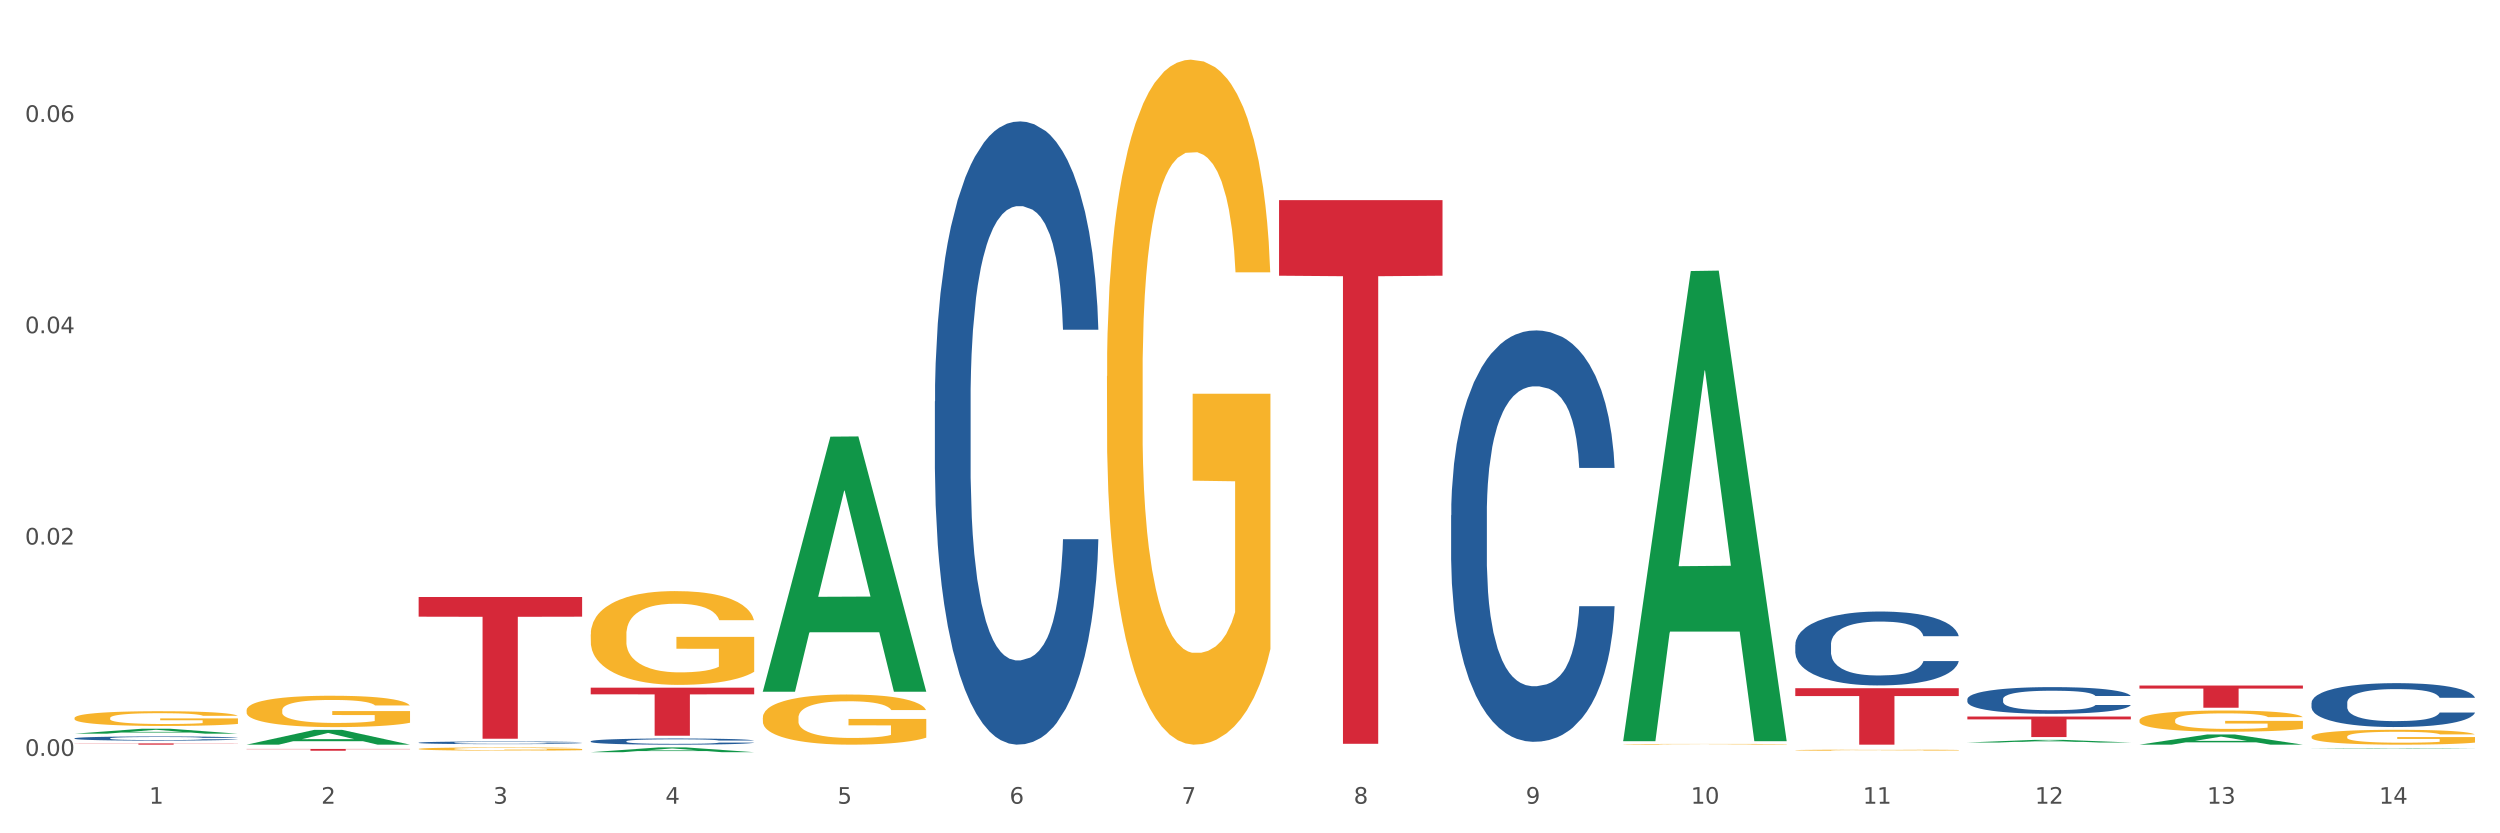 <?xml version="1.0" encoding="utf-8" standalone="no"?>
<!DOCTYPE svg PUBLIC "-//W3C//DTD SVG 1.1//EN"
  "http://www.w3.org/Graphics/SVG/1.1/DTD/svg11.dtd">
<svg xmlns:xlink="http://www.w3.org/1999/xlink" width="1080pt" height="360pt" viewBox="0 0 1080 360" xmlns="http://www.w3.org/2000/svg" version="1.1">
 <rect x="0" y="0" width="1080" height="360" fill="#333333" stroke="none"/>
 <defs>
  <style type="text/css">*{stroke-linejoin: round; stroke-linecap: butt}</style>
 </defs>
 <g id="figure_1">
  <g id="patch_1">
   <path d="M 0 360 
L 1080 360 
L 1080 0 
L 0 0 
z
" style="fill: #ffffff; stroke: #ffffff; stroke-linejoin: miter"/>
  </g>
  <g id="axes_1">
   <g id="matplotlib.axis_1">
    <g id="xtick_1">
     <g id="text_1">
      <!-- 1 -->
      <g style="fill: #4d4d4d" transform="translate(64.432 347.204) scale(0.096 -0.096)">
       <defs>
        <path id="DejaVuSans-31" d="M 794 531 
L 1825 531 
L 1825 4091 
L 703 3866 
L 703 4441 
L 1819 4666 
L 2450 4666 
L 2450 531 
L 3481 531 
L 3481 0 
L 794 0 
L 794 531 
z
" transform="scale(0.016)"/>
       </defs>
       <use xlink:href="#DejaVuSans-31"/>
      </g>
     </g>
    </g>
    <g id="xtick_2">
     <g id="text_2">
      <!-- 2 -->
      <g style="fill: #4d4d4d" transform="translate(138.771 347.204) scale(0.096 -0.096)">
       <defs>
        <path id="DejaVuSans-32" d="M 1228 531 
L 3431 531 
L 3431 0 
L 469 0 
L 469 531 
Q 828 903 1448 1529 
Q 2069 2156 2228 2338 
Q 2531 2678 2651 2914 
Q 2772 3150 2772 3378 
Q 2772 3750 2511 3984 
Q 2250 4219 1831 4219 
Q 1534 4219 1204 4116 
Q 875 4013 500 3803 
L 500 4441 
Q 881 4594 1212 4672 
Q 1544 4750 1819 4750 
Q 2544 4750 2975 4387 
Q 3406 4025 3406 3419 
Q 3406 3131 3298 2873 
Q 3191 2616 2906 2266 
Q 2828 2175 2409 1742 
Q 1991 1309 1228 531 
z
" transform="scale(0.016)"/>
       </defs>
       <use xlink:href="#DejaVuSans-32"/>
      </g>
     </g>
    </g>
    <g id="xtick_3">
     <g id="text_3">
      <!-- 3 -->
      <g style="fill: #4d4d4d" transform="translate(213.109 347.204) scale(0.096 -0.096)">
       <defs>
        <path id="DejaVuSans-33" d="M 2597 2516 
Q 3050 2419 3304 2112 
Q 3559 1806 3559 1356 
Q 3559 666 3084 287 
Q 2609 -91 1734 -91 
Q 1441 -91 1130 -33 
Q 819 25 488 141 
L 488 750 
Q 750 597 1062 519 
Q 1375 441 1716 441 
Q 2309 441 2620 675 
Q 2931 909 2931 1356 
Q 2931 1769 2642 2001 
Q 2353 2234 1838 2234 
L 1294 2234 
L 1294 2753 
L 1863 2753 
Q 2328 2753 2575 2939 
Q 2822 3125 2822 3475 
Q 2822 3834 2567 4026 
Q 2313 4219 1838 4219 
Q 1578 4219 1281 4162 
Q 984 4106 628 3988 
L 628 4550 
Q 988 4650 1302 4700 
Q 1616 4750 1894 4750 
Q 2613 4750 3031 4423 
Q 3450 4097 3450 3541 
Q 3450 3153 3228 2886 
Q 3006 2619 2597 2516 
z
" transform="scale(0.016)"/>
       </defs>
       <use xlink:href="#DejaVuSans-33"/>
      </g>
     </g>
    </g>
    <g id="xtick_4">
     <g id="text_4">
      <!-- 4 -->
      <g style="fill: #4d4d4d" transform="translate(287.448 347.204) scale(0.096 -0.096)">
       <defs>
        <path id="DejaVuSans-34" d="M 2419 4116 
L 825 1625 
L 2419 1625 
L 2419 4116 
z
M 2253 4666 
L 3047 4666 
L 3047 1625 
L 3713 1625 
L 3713 1100 
L 3047 1100 
L 3047 0 
L 2419 0 
L 2419 1100 
L 313 1100 
L 313 1709 
L 2253 4666 
z
" transform="scale(0.016)"/>
       </defs>
       <use xlink:href="#DejaVuSans-34"/>
      </g>
     </g>
    </g>
    <g id="xtick_5">
     <g id="text_5">
      <!-- 5 -->
      <g style="fill: #4d4d4d" transform="translate(361.787 347.204) scale(0.096 -0.096)">
       <defs>
        <path id="DejaVuSans-35" d="M 691 4666 
L 3169 4666 
L 3169 4134 
L 1269 4134 
L 1269 2991 
Q 1406 3038 1543 3061 
Q 1681 3084 1819 3084 
Q 2600 3084 3056 2656 
Q 3513 2228 3513 1497 
Q 3513 744 3044 326 
Q 2575 -91 1722 -91 
Q 1428 -91 1123 -41 
Q 819 9 494 109 
L 494 744 
Q 775 591 1075 516 
Q 1375 441 1709 441 
Q 2250 441 2565 725 
Q 2881 1009 2881 1497 
Q 2881 1984 2565 2268 
Q 2250 2553 1709 2553 
Q 1456 2553 1204 2497 
Q 953 2441 691 2322 
L 691 4666 
z
" transform="scale(0.016)"/>
       </defs>
       <use xlink:href="#DejaVuSans-35"/>
      </g>
     </g>
    </g>
    <g id="xtick_6">
     <g id="text_6">
      <!-- 6 -->
      <g style="fill: #4d4d4d" transform="translate(436.125 347.204) scale(0.096 -0.096)">
       <defs>
        <path id="DejaVuSans-36" d="M 2113 2584 
Q 1688 2584 1439 2293 
Q 1191 2003 1191 1497 
Q 1191 994 1439 701 
Q 1688 409 2113 409 
Q 2538 409 2786 701 
Q 3034 994 3034 1497 
Q 3034 2003 2786 2293 
Q 2538 2584 2113 2584 
z
M 3366 4563 
L 3366 3988 
Q 3128 4100 2886 4159 
Q 2644 4219 2406 4219 
Q 1781 4219 1451 3797 
Q 1122 3375 1075 2522 
Q 1259 2794 1537 2939 
Q 1816 3084 2150 3084 
Q 2853 3084 3261 2657 
Q 3669 2231 3669 1497 
Q 3669 778 3244 343 
Q 2819 -91 2113 -91 
Q 1303 -91 875 529 
Q 447 1150 447 2328 
Q 447 3434 972 4092 
Q 1497 4750 2381 4750 
Q 2619 4750 2861 4703 
Q 3103 4656 3366 4563 
z
" transform="scale(0.016)"/>
       </defs>
       <use xlink:href="#DejaVuSans-36"/>
      </g>
     </g>
    </g>
    <g id="xtick_7">
     <g id="text_7">
      <!-- 7 -->
      <g style="fill: #4d4d4d" transform="translate(510.464 347.204) scale(0.096 -0.096)">
       <defs>
        <path id="DejaVuSans-37" d="M 525 4666 
L 3525 4666 
L 3525 4397 
L 1831 0 
L 1172 0 
L 2766 4134 
L 525 4134 
L 525 4666 
z
" transform="scale(0.016)"/>
       </defs>
       <use xlink:href="#DejaVuSans-37"/>
      </g>
     </g>
    </g>
    <g id="xtick_8">
     <g id="text_8">
      <!-- 8 -->
      <g style="fill: #4d4d4d" transform="translate(584.803 347.204) scale(0.096 -0.096)">
       <defs>
        <path id="DejaVuSans-38" d="M 2034 2216 
Q 1584 2216 1326 1975 
Q 1069 1734 1069 1313 
Q 1069 891 1326 650 
Q 1584 409 2034 409 
Q 2484 409 2743 651 
Q 3003 894 3003 1313 
Q 3003 1734 2745 1975 
Q 2488 2216 2034 2216 
z
M 1403 2484 
Q 997 2584 770 2862 
Q 544 3141 544 3541 
Q 544 4100 942 4425 
Q 1341 4750 2034 4750 
Q 2731 4750 3128 4425 
Q 3525 4100 3525 3541 
Q 3525 3141 3298 2862 
Q 3072 2584 2669 2484 
Q 3125 2378 3379 2068 
Q 3634 1759 3634 1313 
Q 3634 634 3220 271 
Q 2806 -91 2034 -91 
Q 1263 -91 848 271 
Q 434 634 434 1313 
Q 434 1759 690 2068 
Q 947 2378 1403 2484 
z
M 1172 3481 
Q 1172 3119 1398 2916 
Q 1625 2713 2034 2713 
Q 2441 2713 2670 2916 
Q 2900 3119 2900 3481 
Q 2900 3844 2670 4047 
Q 2441 4250 2034 4250 
Q 1625 4250 1398 4047 
Q 1172 3844 1172 3481 
z
" transform="scale(0.016)"/>
       </defs>
       <use xlink:href="#DejaVuSans-38"/>
      </g>
     </g>
    </g>
    <g id="xtick_9">
     <g id="text_9">
      <!-- 9 -->
      <g style="fill: #4d4d4d" transform="translate(659.142 347.204) scale(0.096 -0.096)">
       <defs>
        <path id="DejaVuSans-39" d="M 703 97 
L 703 672 
Q 941 559 1184 500 
Q 1428 441 1663 441 
Q 2288 441 2617 861 
Q 2947 1281 2994 2138 
Q 2813 1869 2534 1725 
Q 2256 1581 1919 1581 
Q 1219 1581 811 2004 
Q 403 2428 403 3163 
Q 403 3881 828 4315 
Q 1253 4750 1959 4750 
Q 2769 4750 3195 4129 
Q 3622 3509 3622 2328 
Q 3622 1225 3098 567 
Q 2575 -91 1691 -91 
Q 1453 -91 1209 -44 
Q 966 3 703 97 
z
M 1959 2075 
Q 2384 2075 2632 2365 
Q 2881 2656 2881 3163 
Q 2881 3666 2632 3958 
Q 2384 4250 1959 4250 
Q 1534 4250 1286 3958 
Q 1038 3666 1038 3163 
Q 1038 2656 1286 2365 
Q 1534 2075 1959 2075 
z
" transform="scale(0.016)"/>
       </defs>
       <use xlink:href="#DejaVuSans-39"/>
      </g>
     </g>
    </g>
    <g id="xtick_10">
     <g id="text_10">
      <!-- 10 -->
      <g style="fill: #4d4d4d" transform="translate(730.426 347.204) scale(0.096 -0.096)">
       <defs>
        <path id="DejaVuSans-30" d="M 2034 4250 
Q 1547 4250 1301 3770 
Q 1056 3291 1056 2328 
Q 1056 1369 1301 889 
Q 1547 409 2034 409 
Q 2525 409 2770 889 
Q 3016 1369 3016 2328 
Q 3016 3291 2770 3770 
Q 2525 4250 2034 4250 
z
M 2034 4750 
Q 2819 4750 3233 4129 
Q 3647 3509 3647 2328 
Q 3647 1150 3233 529 
Q 2819 -91 2034 -91 
Q 1250 -91 836 529 
Q 422 1150 422 2328 
Q 422 3509 836 4129 
Q 1250 4750 2034 4750 
z
" transform="scale(0.016)"/>
       </defs>
       <use xlink:href="#DejaVuSans-31"/>
       <use xlink:href="#DejaVuSans-30" transform="translate(63.623 0)"/>
      </g>
     </g>
    </g>
    <g id="xtick_11">
     <g id="text_11">
      <!-- 11 -->
      <g style="fill: #4d4d4d" transform="translate(804.765 347.204) scale(0.096 -0.096)">
       <use xlink:href="#DejaVuSans-31"/>
       <use xlink:href="#DejaVuSans-31" transform="translate(63.623 0)"/>
      </g>
     </g>
    </g>
    <g id="xtick_12">
     <g id="text_12">
      <!-- 12 -->
      <g style="fill: #4d4d4d" transform="translate(879.104 347.204) scale(0.096 -0.096)">
       <use xlink:href="#DejaVuSans-31"/>
       <use xlink:href="#DejaVuSans-32" transform="translate(63.623 0)"/>
      </g>
     </g>
    </g>
    <g id="xtick_13">
     <g id="text_13">
      <!-- 13 -->
      <g style="fill: #4d4d4d" transform="translate(953.442 347.204) scale(0.096 -0.096)">
       <use xlink:href="#DejaVuSans-31"/>
       <use xlink:href="#DejaVuSans-33" transform="translate(63.623 0)"/>
      </g>
     </g>
    </g>
    <g id="xtick_14">
     <g id="text_14">
      <!-- 14 -->
      <g style="fill: #4d4d4d" transform="translate(1027.781 347.204) scale(0.096 -0.096)">
       <use xlink:href="#DejaVuSans-31"/>
       <use xlink:href="#DejaVuSans-34" transform="translate(63.623 0)"/>
      </g>
     </g>
    </g>
    <g id="xtick_15"/>
    <g id="xtick_16"/>
    <g id="xtick_17"/>
    <g id="xtick_18"/>
    <g id="xtick_19"/>
    <g id="xtick_20"/>
    <g id="xtick_21"/>
    <g id="xtick_22"/>
    <g id="xtick_23"/>
    <g id="xtick_24"/>
    <g id="xtick_25"/>
    <g id="xtick_26"/>
    <g id="xtick_27"/>
   </g>
   <g id="matplotlib.axis_2">
    <g id="ytick_1">
     <g id="text_15">
      <!-- 0.00 -->
      <g style="fill: #4d4d4d" transform="translate(10.8 326.535) scale(0.096 -0.096)">
       <defs>
        <path id="DejaVuSans-2e" d="M 684 794 
L 1344 794 
L 1344 0 
L 684 0 
L 684 794 
z
" transform="scale(0.016)"/>
       </defs>
       <use xlink:href="#DejaVuSans-30"/>
       <use xlink:href="#DejaVuSans-2e" transform="translate(63.623 0)"/>
       <use xlink:href="#DejaVuSans-30" transform="translate(95.41 0)"/>
       <use xlink:href="#DejaVuSans-30" transform="translate(159.033 0)"/>
      </g>
     </g>
    </g>
    <g id="ytick_2">
     <g id="text_16">
      <!-- 0.02 -->
      <g style="fill: #4d4d4d" transform="translate(10.8 235.245) scale(0.096 -0.096)">
       <use xlink:href="#DejaVuSans-30"/>
       <use xlink:href="#DejaVuSans-2e" transform="translate(63.623 0)"/>
       <use xlink:href="#DejaVuSans-30" transform="translate(95.41 0)"/>
       <use xlink:href="#DejaVuSans-32" transform="translate(159.033 0)"/>
      </g>
     </g>
    </g>
    <g id="ytick_3">
     <g id="text_17">
      <!-- 0.04 -->
      <g style="fill: #4d4d4d" transform="translate(10.8 143.955) scale(0.096 -0.096)">
       <use xlink:href="#DejaVuSans-30"/>
       <use xlink:href="#DejaVuSans-2e" transform="translate(63.623 0)"/>
       <use xlink:href="#DejaVuSans-30" transform="translate(95.41 0)"/>
       <use xlink:href="#DejaVuSans-34" transform="translate(159.033 0)"/>
      </g>
     </g>
    </g>
    <g id="ytick_4">
     <g id="text_18">
      <!-- 0.06 -->
      <g style="fill: #4d4d4d" transform="translate(10.8 52.665) scale(0.096 -0.096)">
       <use xlink:href="#DejaVuSans-30"/>
       <use xlink:href="#DejaVuSans-2e" transform="translate(63.623 0)"/>
       <use xlink:href="#DejaVuSans-30" transform="translate(95.41 0)"/>
       <use xlink:href="#DejaVuSans-36" transform="translate(159.033 0)"/>
      </g>
     </g>
    </g>
    <g id="ytick_5"/>
    <g id="ytick_6"/>
    <g id="ytick_7"/>
   </g>
   <g id="PolyCollection_1">
    <path d="M 32.175 316.952 
L 32.248 316.95 
L 61.37 314.809 
L 73.456 314.807 
L 102.797 316.956 
L 88.818 316.956 
L 82.484 316.456 
L 52.415 316.456 
L 52.197 316.464 
L 46.081 316.956 
L 32.175 316.956 
L 32.175 316.952 
L 56.201 316.157 
L 78.698 316.155 
L 67.559 315.265 
L 67.413 315.261 
L 67.267 315.267 
L 56.128 316.155 
L 56.201 316.157 
L 32.175 316.952 
z
" clip-path="url(#pdaed45b451)" style="fill: #109648"/>
    <path d="M 106.514 321.687 
L 106.587 321.681 
L 135.709 315.31 
L 147.795 315.304 
L 177.135 321.699 
L 163.157 321.699 
L 156.823 320.21 
L 126.754 320.21 
L 126.535 320.234 
L 120.42 321.699 
L 106.514 321.699 
L 106.514 321.687 
L 130.54 319.321 
L 153.037 319.315 
L 141.897 316.667 
L 141.752 316.655 
L 141.606 316.673 
L 130.467 319.315 
L 130.54 319.321 
L 106.514 321.687 
z
" clip-path="url(#pdaed45b451)" style="fill: #109648"/>
    <path d="M 255.191 324.946 
L 255.264 324.944 
L 284.386 322.889 
L 296.472 322.887 
L 325.813 324.95 
L 311.834 324.95 
L 305.5 324.469 
L 275.431 324.469 
L 275.213 324.477 
L 269.097 324.95 
L 255.191 324.95 
L 255.191 324.946 
L 279.217 324.183 
L 301.714 324.181 
L 290.575 323.327 
L 290.429 323.323 
L 290.284 323.329 
L 279.144 324.181 
L 279.217 324.183 
L 255.191 324.946 
z
" clip-path="url(#pdaed45b451)" style="fill: #109648"/>
    <path d="M 329.53 298.627 
L 329.603 298.523 
L 358.725 188.636 
L 370.811 188.533 
L 400.152 298.834 
L 386.173 298.834 
L 379.839 273.149 
L 349.77 273.149 
L 349.551 273.563 
L 343.436 298.834 
L 329.53 298.834 
L 329.53 298.627 
L 353.556 257.821 
L 376.053 257.717 
L 364.914 212.043 
L 364.768 211.836 
L 364.622 212.146 
L 353.483 257.717 
L 353.556 257.821 
L 329.53 298.627 
z
" clip-path="url(#pdaed45b451)" style="fill: #109648"/>
    <path d="M 701.223 319.803 
L 701.296 319.612 
L 730.419 117.089 
L 742.504 116.898 
L 771.845 320.185 
L 757.866 320.185 
L 751.532 272.847 
L 721.463 272.847 
L 721.245 273.61 
L 715.129 320.185 
L 701.223 320.185 
L 701.223 319.803 
L 725.249 244.597 
L 747.746 244.406 
L 736.607 160.228 
L 736.461 159.846 
L 736.316 160.419 
L 725.177 244.406 
L 725.249 244.597 
L 701.223 319.803 
z
" clip-path="url(#pdaed45b451)" style="fill: #109648"/>
    <path d="M 849.901 320.76 
L 849.974 320.759 
L 879.096 319.616 
L 891.182 319.615 
L 920.523 320.762 
L 906.544 320.762 
L 900.21 320.495 
L 870.141 320.495 
L 869.922 320.499 
L 863.807 320.762 
L 849.901 320.762 
L 849.901 320.76 
L 873.927 320.336 
L 896.424 320.335 
L 885.284 319.86 
L 885.139 319.858 
L 884.993 319.861 
L 873.854 320.335 
L 873.927 320.336 
L 849.901 320.76 
z
" clip-path="url(#pdaed45b451)" style="fill: #109648"/>
    <path d="M 924.24 321.691 
L 924.312 321.686 
L 953.435 317.302 
L 965.52 317.298 
L 994.861 321.699 
L 980.883 321.699 
L 974.548 320.674 
L 944.48 320.674 
L 944.261 320.691 
L 938.145 321.699 
L 924.24 321.699 
L 924.24 321.691 
L 948.265 320.062 
L 970.763 320.058 
L 959.623 318.236 
L 959.478 318.228 
L 959.332 318.24 
L 948.193 320.058 
L 948.265 320.062 
L 924.24 321.691 
z
" clip-path="url(#pdaed45b451)" style="fill: #109648"/>
    <path d="M 998.578 323.467 
L 998.651 323.467 
L 1027.773 323.219 
L 1039.859 323.219 
L 1069.2 323.468 
L 1055.221 323.468 
L 1048.887 323.41 
L 1018.818 323.41 
L 1018.6 323.411 
L 1012.484 323.468 
L 998.578 323.468 
L 998.578 323.467 
L 1022.604 323.375 
L 1045.101 323.375 
L 1033.962 323.272 
L 1033.816 323.272 
L 1033.671 323.272 
L 1022.531 323.375 
L 1022.604 323.375 
L 998.578 323.467 
z
" clip-path="url(#pdaed45b451)" style="fill: #109648"/>
    <path d="M 552.546 86.467 
L 623.168 86.467 
L 623.168 119.105 
L 595.388 119.326 
L 595.388 321.332 
L 580.159 321.332 
L 580.159 119.326 
L 552.546 119.105 
L 552.546 86.687 
L 552.546 86.467 
z
" clip-path="url(#pdaed45b451)" style="fill: #d62839"/>
    <path d="M 775.562 297.299 
L 846.184 297.299 
L 846.184 300.69 
L 818.404 300.713 
L 818.404 321.699 
L 803.175 321.699 
L 803.175 300.713 
L 775.562 300.69 
L 775.562 297.322 
L 775.562 297.299 
z
" clip-path="url(#pdaed45b451)" style="fill: #d62839"/>
    <path d="M 924.24 296.143 
L 994.861 296.143 
L 994.861 297.478 
L 967.081 297.487 
L 967.081 305.753 
L 951.852 305.753 
L 951.852 297.487 
L 924.24 297.478 
L 924.24 296.152 
L 924.24 296.143 
z
" clip-path="url(#pdaed45b451)" style="fill: #d62839"/>
    <path d="M 849.901 309.547 
L 920.523 309.547 
L 920.523 310.781 
L 892.742 310.789 
L 892.742 318.427 
L 877.514 318.427 
L 877.514 310.789 
L 849.901 310.781 
L 849.901 309.555 
L 849.901 309.547 
z
" clip-path="url(#pdaed45b451)" style="fill: #d62839"/>
    <path d="M 32.175 321.144 
L 102.797 321.144 
L 102.797 321.221 
L 75.017 321.222 
L 75.017 321.699 
L 59.788 321.699 
L 59.788 321.222 
L 32.175 321.221 
L 32.175 321.145 
L 32.175 321.144 
z
" clip-path="url(#pdaed45b451)" style="fill: #d62839"/>
    <path d="M 106.514 323.552 
L 177.135 323.552 
L 177.135 323.656 
L 149.355 323.657 
L 149.355 324.304 
L 134.126 324.304 
L 134.126 323.657 
L 106.514 323.656 
L 106.514 323.552 
L 106.514 323.552 
z
" clip-path="url(#pdaed45b451)" style="fill: #d62839"/>
    <path d="M 255.191 274.079 
L 255.275 274.042 
L 255.275 272.709 
L 255.441 271.562 
L 256.275 268.786 
L 257.526 266.492 
L 258.443 265.27 
L 259.36 264.271 
L 260.444 263.272 
L 261.778 262.236 
L 264.196 260.718 
L 265.697 259.941 
L 267.531 259.127 
L 270.866 257.943 
L 273.284 257.276 
L 275.786 256.721 
L 279.871 256.055 
L 282.539 255.759 
L 285.374 255.537 
L 288.793 255.389 
L 291.377 255.352 
L 297.047 255.463 
L 301.883 255.796 
L 304.218 256.055 
L 307.219 256.499 
L 308.804 256.795 
L 311.388 257.387 
L 314.057 258.165 
L 315.891 258.831 
L 318.642 260.089 
L 320.727 261.347 
L 322.645 262.902 
L 323.645 263.975 
L 324.395 264.974 
L 325.062 266.122 
L 325.73 267.935 
L 310.721 267.935 
L 310.138 266.64 
L 309.221 265.418 
L 307.886 264.234 
L 306.719 263.494 
L 304.718 262.569 
L 302.884 261.977 
L 300.966 261.532 
L 298.631 261.162 
L 296.797 260.977 
L 294.212 260.829 
L 289.126 260.866 
L 285.708 261.162 
L 283.373 261.532 
L 281.872 261.866 
L 280.538 262.236 
L 279.037 262.754 
L 277.286 263.531 
L 276.036 264.234 
L 274.785 265.122 
L 273.785 266.011 
L 272.867 267.047 
L 272.117 268.157 
L 271.533 269.304 
L 271.033 270.711 
L 270.616 273.042 
L 270.616 278.113 
L 270.783 279.26 
L 271.2 280.777 
L 271.7 281.924 
L 272.534 283.294 
L 273.284 284.219 
L 274.702 285.551 
L 276.286 286.662 
L 277.537 287.365 
L 278.787 287.957 
L 280.955 288.771 
L 283.373 289.437 
L 285.458 289.844 
L 288.292 290.214 
L 290.21 290.363 
L 291.878 290.437 
L 295.963 290.437 
L 298.882 290.325 
L 302.133 290.066 
L 304.635 289.733 
L 306.719 289.326 
L 309.054 288.66 
L 310.555 288.031 
L 310.555 280.296 
L 292.211 280.259 
L 292.211 275.115 
L 325.813 275.115 
L 325.813 290.214 
L 324.395 290.992 
L 322.811 291.695 
L 321.144 292.324 
L 318.642 293.101 
L 315.641 293.841 
L 312.973 294.359 
L 310.138 294.804 
L 306.803 295.211 
L 302.467 295.581 
L 299.799 295.729 
L 296.464 295.84 
L 292.545 295.877 
L 289.126 295.803 
L 285.791 295.618 
L 282.289 295.285 
L 278.871 294.804 
L 276.286 294.322 
L 273.701 293.73 
L 270.95 292.953 
L 268.782 292.213 
L 267.114 291.547 
L 265.28 290.696 
L 263.279 289.585 
L 261.778 288.586 
L 260.444 287.55 
L 259.027 286.217 
L 258.026 285.07 
L 257.025 283.627 
L 256.442 282.554 
L 255.775 280.888 
L 255.275 278.557 
L 255.191 274.079 
z
" clip-path="url(#pdaed45b451)" style="fill: #f7b32b"/>
    <path d="M 180.852 323.53 
L 180.936 323.529 
L 180.936 323.483 
L 181.103 323.444 
L 181.936 323.348 
L 183.187 323.27 
L 184.104 323.228 
L 185.021 323.193 
L 186.105 323.159 
L 187.439 323.124 
L 189.857 323.072 
L 191.358 323.045 
L 193.192 323.017 
L 196.528 322.976 
L 198.946 322.953 
L 201.447 322.934 
L 205.533 322.911 
L 208.201 322.901 
L 211.036 322.894 
L 214.454 322.889 
L 217.039 322.887 
L 222.709 322.891 
L 227.545 322.903 
L 229.879 322.911 
L 232.881 322.927 
L 234.465 322.937 
L 237.05 322.957 
L 239.718 322.984 
L 241.552 323.007 
L 244.304 323.05 
L 246.388 323.093 
L 248.306 323.146 
L 249.306 323.183 
L 250.057 323.218 
L 250.724 323.257 
L 251.391 323.319 
L 236.383 323.319 
L 235.799 323.275 
L 234.882 323.233 
L 233.548 323.192 
L 232.38 323.167 
L 230.379 323.135 
L 228.545 323.115 
L 226.627 323.099 
L 224.293 323.087 
L 222.458 323.08 
L 219.874 323.075 
L 214.788 323.077 
L 211.369 323.087 
L 209.034 323.099 
L 207.534 323.111 
L 206.2 323.124 
L 204.699 323.141 
L 202.948 323.168 
L 201.697 323.192 
L 200.446 323.223 
L 199.446 323.253 
L 198.529 323.289 
L 197.778 323.327 
L 197.195 323.366 
L 196.694 323.414 
L 196.277 323.494 
L 196.277 323.669 
L 196.444 323.708 
L 196.861 323.76 
L 197.361 323.799 
L 198.195 323.846 
L 198.946 323.878 
L 200.363 323.924 
L 201.947 323.962 
L 203.198 323.986 
L 204.449 324.006 
L 206.616 324.034 
L 209.034 324.057 
L 211.119 324.071 
L 213.954 324.084 
L 215.871 324.089 
L 217.539 324.091 
L 221.625 324.091 
L 224.543 324.088 
L 227.795 324.079 
L 230.296 324.067 
L 232.38 324.053 
L 234.715 324.031 
L 236.216 324.009 
L 236.216 323.743 
L 217.873 323.742 
L 217.873 323.566 
L 251.474 323.566 
L 251.474 324.084 
L 250.057 324.111 
L 248.473 324.135 
L 246.805 324.156 
L 244.304 324.183 
L 241.302 324.208 
L 238.634 324.226 
L 235.799 324.241 
L 232.464 324.255 
L 228.128 324.268 
L 225.46 324.273 
L 222.125 324.277 
L 218.206 324.278 
L 214.788 324.276 
L 211.452 324.269 
L 207.951 324.258 
L 204.532 324.241 
L 201.947 324.225 
L 199.362 324.205 
L 196.611 324.178 
L 194.443 324.152 
L 192.776 324.13 
L 190.941 324.1 
L 188.94 324.062 
L 187.439 324.028 
L 186.105 323.992 
L 184.688 323.947 
L 183.687 323.907 
L 182.687 323.858 
L 182.103 323.821 
L 181.436 323.764 
L 180.936 323.684 
L 180.852 323.53 
z
" clip-path="url(#pdaed45b451)" style="fill: #f7b32b"/>
    <path d="M 32.175 318.958 
L 32.258 318.957 
L 32.258 318.91 
L 32.509 318.847 
L 33.427 318.732 
L 34.596 318.644 
L 36.599 318.541 
L 37.684 318.498 
L 39.104 318.45 
L 42.025 318.373 
L 45.364 318.307 
L 47.702 318.27 
L 49.455 318.247 
L 53.378 318.206 
L 55.632 318.188 
L 57.969 318.173 
L 59.973 318.163 
L 63.312 318.151 
L 65.983 318.146 
L 69.072 318.145 
L 71.66 318.146 
L 75.082 318.153 
L 80.091 318.173 
L 82.011 318.184 
L 84.599 318.204 
L 87.27 318.231 
L 89.44 318.257 
L 91.945 318.295 
L 94.533 318.345 
L 97.037 318.407 
L 98.79 318.465 
L 100.209 318.527 
L 101.461 318.601 
L 102.379 318.682 
L 102.797 318.75 
L 87.52 318.75 
L 87.103 318.689 
L 86.268 318.623 
L 85.434 318.578 
L 84.515 318.541 
L 83.096 318.5 
L 81.844 318.474 
L 79.757 318.442 
L 77.837 318.422 
L 76.251 318.411 
L 74.331 318.401 
L 70.241 318.391 
L 67.319 318.391 
L 65.482 318.394 
L 63.229 318.403 
L 61.309 318.414 
L 59.055 318.434 
L 57.302 318.455 
L 55.549 318.484 
L 54.547 318.503 
L 53.044 318.54 
L 52.043 318.57 
L 50.707 318.621 
L 49.956 318.657 
L 48.62 318.752 
L 48.036 318.821 
L 47.785 318.869 
L 47.618 318.922 
L 47.618 319.18 
L 48.119 319.296 
L 48.537 319.345 
L 49.204 319.402 
L 50.457 319.474 
L 52.293 319.545 
L 54.213 319.597 
L 55.799 319.628 
L 57.302 319.651 
L 58.804 319.669 
L 60.641 319.686 
L 62.143 319.696 
L 64.397 319.706 
L 67.069 319.711 
L 69.155 319.711 
L 73.413 319.703 
L 75.333 319.694 
L 77.169 319.683 
L 79.173 319.664 
L 80.759 319.645 
L 81.677 319.63 
L 83.18 319.598 
L 84.348 319.565 
L 85.35 319.527 
L 86.018 319.494 
L 86.769 319.445 
L 87.353 319.388 
L 87.52 319.359 
L 102.797 319.359 
L 102.463 319.418 
L 101.879 319.476 
L 100.71 319.554 
L 99.792 319.598 
L 98.372 319.653 
L 96.87 319.699 
L 94.783 319.75 
L 92.863 319.789 
L 90.86 319.822 
L 88.689 319.851 
L 84.766 319.893 
L 83.347 319.904 
L 80.341 319.924 
L 78.004 319.936 
L 74.581 319.947 
L 71.075 319.954 
L 67.402 319.956 
L 64.147 319.952 
L 60.557 319.942 
L 58.303 319.932 
L 55.799 319.918 
L 52.877 319.894 
L 50.123 319.866 
L 47.535 319.833 
L 45.114 319.795 
L 42.86 319.752 
L 39.938 319.681 
L 37.768 319.612 
L 36.182 319.547 
L 35.097 319.492 
L 34.011 319.423 
L 33.427 319.375 
L 32.509 319.259 
L 32.175 319.152 
L 32.175 318.958 
z
" clip-path="url(#pdaed45b451)" style="fill: #255c99"/>
    <path d="M 180.852 320.837 
L 180.936 320.836 
L 180.936 320.806 
L 181.186 320.766 
L 182.105 320.692 
L 183.273 320.635 
L 185.277 320.57 
L 186.362 320.542 
L 187.781 320.511 
L 190.703 320.461 
L 194.042 320.419 
L 196.379 320.396 
L 198.132 320.381 
L 202.056 320.354 
L 204.31 320.342 
L 206.647 320.333 
L 208.65 320.327 
L 211.989 320.319 
L 214.661 320.316 
L 217.749 320.315 
L 220.337 320.316 
L 223.76 320.32 
L 228.768 320.333 
L 230.688 320.34 
L 233.276 320.353 
L 235.947 320.37 
L 238.118 320.387 
L 240.622 320.411 
L 243.21 320.443 
L 245.714 320.484 
L 247.467 320.521 
L 248.886 320.56 
L 250.139 320.608 
L 251.057 320.66 
L 251.474 320.703 
L 236.198 320.703 
L 235.78 320.664 
L 234.946 320.621 
L 234.111 320.593 
L 233.193 320.57 
L 231.774 320.543 
L 230.521 320.526 
L 228.434 320.506 
L 226.514 320.493 
L 224.928 320.486 
L 223.008 320.479 
L 218.918 320.473 
L 215.996 320.473 
L 214.16 320.475 
L 211.906 320.48 
L 209.986 320.488 
L 207.732 320.501 
L 205.979 320.514 
L 204.226 320.532 
L 203.224 320.545 
L 201.722 320.568 
L 200.72 320.588 
L 199.384 320.62 
L 198.633 320.644 
L 197.297 320.704 
L 196.713 320.749 
L 196.463 320.78 
L 196.296 320.814 
L 196.296 320.979 
L 196.797 321.053 
L 197.214 321.085 
L 197.882 321.121 
L 199.134 321.168 
L 200.97 321.213 
L 202.89 321.246 
L 204.476 321.267 
L 205.979 321.281 
L 207.482 321.293 
L 209.318 321.304 
L 210.821 321.31 
L 213.075 321.316 
L 215.746 321.32 
L 217.833 321.32 
L 222.09 321.314 
L 224.01 321.309 
L 225.847 321.302 
L 227.85 321.29 
L 229.436 321.277 
L 230.354 321.268 
L 231.857 321.247 
L 233.026 321.226 
L 234.027 321.202 
L 234.695 321.181 
L 235.447 321.149 
L 236.031 321.113 
L 236.198 321.094 
L 251.474 321.094 
L 251.14 321.132 
L 250.556 321.169 
L 249.387 321.219 
L 248.469 321.247 
L 247.05 321.282 
L 245.547 321.312 
L 243.46 321.345 
L 241.54 321.369 
L 239.537 321.391 
L 237.367 321.41 
L 233.443 321.436 
L 232.024 321.444 
L 229.019 321.456 
L 226.681 321.464 
L 223.259 321.471 
L 219.753 321.475 
L 216.08 321.477 
L 212.824 321.474 
L 209.235 321.468 
L 206.981 321.462 
L 204.476 321.452 
L 201.555 321.437 
L 198.8 321.419 
L 196.212 321.398 
L 193.791 321.374 
L 191.538 321.346 
L 188.616 321.3 
L 186.445 321.256 
L 184.859 321.215 
L 183.774 321.18 
L 182.689 321.135 
L 182.105 321.104 
L 181.186 321.03 
L 180.852 320.961 
L 180.852 320.837 
z
" clip-path="url(#pdaed45b451)" style="fill: #255c99"/>
    <path d="M 255.191 320.228 
L 255.275 320.226 
L 255.275 320.157 
L 255.525 320.065 
L 256.443 319.894 
L 257.612 319.765 
L 259.615 319.614 
L 260.701 319.55 
L 262.12 319.479 
L 265.041 319.365 
L 268.381 319.267 
L 270.718 319.214 
L 272.471 319.179 
L 276.394 319.118 
L 278.648 319.092 
L 280.986 319.07 
L 282.989 319.055 
L 286.328 319.038 
L 288.999 319.031 
L 292.088 319.028 
L 294.676 319.031 
L 298.098 319.04 
L 303.107 319.07 
L 305.027 319.087 
L 307.615 319.116 
L 310.286 319.155 
L 312.457 319.194 
L 314.961 319.25 
L 317.549 319.323 
L 320.053 319.416 
L 321.806 319.501 
L 323.225 319.592 
L 324.477 319.701 
L 325.396 319.821 
L 325.813 319.921 
L 310.537 319.921 
L 310.119 319.831 
L 309.284 319.733 
L 308.45 319.667 
L 307.531 319.614 
L 306.112 319.553 
L 304.86 319.514 
L 302.773 319.467 
L 300.853 319.438 
L 299.267 319.421 
L 297.347 319.406 
L 293.257 319.392 
L 290.335 319.392 
L 288.499 319.396 
L 286.245 319.409 
L 284.325 319.426 
L 282.071 319.455 
L 280.318 319.487 
L 278.565 319.528 
L 277.563 319.557 
L 276.06 319.611 
L 275.059 319.655 
L 273.723 319.731 
L 272.972 319.784 
L 271.636 319.923 
L 271.052 320.026 
L 270.801 320.096 
L 270.634 320.174 
L 270.634 320.555 
L 271.135 320.726 
L 271.553 320.799 
L 272.22 320.882 
L 273.473 320.989 
L 275.309 321.094 
L 277.229 321.17 
L 278.815 321.216 
L 280.318 321.25 
L 281.82 321.277 
L 283.657 321.301 
L 285.159 321.316 
L 287.413 321.331 
L 290.085 321.338 
L 292.172 321.338 
L 296.429 321.326 
L 298.349 321.313 
L 300.185 321.296 
L 302.189 321.27 
L 303.775 321.24 
L 304.693 321.218 
L 306.196 321.172 
L 307.364 321.123 
L 308.366 321.067 
L 309.034 321.018 
L 309.785 320.945 
L 310.37 320.862 
L 310.537 320.818 
L 325.813 320.818 
L 325.479 320.906 
L 324.895 320.992 
L 323.726 321.106 
L 322.808 321.172 
L 321.389 321.253 
L 319.886 321.321 
L 317.799 321.396 
L 315.879 321.453 
L 313.876 321.501 
L 311.705 321.545 
L 307.782 321.606 
L 306.363 321.623 
L 303.358 321.653 
L 301.02 321.67 
L 297.598 321.687 
L 294.092 321.696 
L 290.419 321.699 
L 287.163 321.694 
L 283.573 321.679 
L 281.32 321.665 
L 278.815 321.643 
L 275.893 321.609 
L 273.139 321.567 
L 270.551 321.518 
L 268.13 321.462 
L 265.876 321.399 
L 262.955 321.294 
L 260.784 321.192 
L 259.198 321.096 
L 258.113 321.016 
L 257.028 320.913 
L 256.443 320.843 
L 255.525 320.672 
L 255.191 320.514 
L 255.191 320.228 
z
" clip-path="url(#pdaed45b451)" style="fill: #255c99"/>
    <path d="M 403.869 173.42 
L 403.952 173.175 
L 403.952 166.29 
L 404.202 156.946 
L 405.121 139.733 
L 406.289 126.701 
L 408.293 111.456 
L 409.378 105.063 
L 410.797 97.932 
L 413.719 86.375 
L 417.058 76.539 
L 419.395 71.13 
L 421.148 67.687 
L 425.072 61.54 
L 427.326 58.835 
L 429.663 56.622 
L 431.666 55.147 
L 435.006 53.426 
L 437.677 52.688 
L 440.766 52.442 
L 443.353 52.688 
L 446.776 53.671 
L 451.785 56.622 
L 453.704 58.343 
L 456.292 61.294 
L 458.964 65.228 
L 461.134 69.163 
L 463.638 74.818 
L 466.226 82.195 
L 468.73 91.539 
L 470.483 100.145 
L 471.903 109.243 
L 473.155 120.308 
L 474.073 132.357 
L 474.49 142.438 
L 459.214 142.438 
L 458.797 133.34 
L 457.962 123.504 
L 457.127 116.865 
L 456.209 111.456 
L 454.79 105.309 
L 453.538 101.374 
L 451.451 96.702 
L 449.531 93.752 
L 447.945 92.03 
L 446.025 90.555 
L 441.934 89.08 
L 439.012 89.08 
L 437.176 89.572 
L 434.922 90.801 
L 433.002 92.522 
L 430.748 95.473 
L 428.995 98.669 
L 427.242 102.85 
L 426.24 105.8 
L 424.738 111.21 
L 423.736 115.636 
L 422.401 123.259 
L 421.649 128.668 
L 420.314 142.684 
L 419.729 153.011 
L 419.479 160.142 
L 419.312 168.011 
L 419.312 206.37 
L 419.813 223.582 
L 420.23 230.959 
L 420.898 239.319 
L 422.15 250.138 
L 423.987 260.712 
L 425.907 268.334 
L 427.493 273.006 
L 428.995 276.449 
L 430.498 279.154 
L 432.334 281.613 
L 433.837 283.088 
L 436.091 284.563 
L 438.762 285.301 
L 440.849 285.301 
L 445.106 284.071 
L 447.026 282.842 
L 448.863 281.121 
L 450.866 278.416 
L 452.452 275.465 
L 453.371 273.252 
L 454.873 268.58 
L 456.042 263.662 
L 457.044 258.007 
L 457.711 253.089 
L 458.463 245.712 
L 459.047 237.352 
L 459.214 232.926 
L 474.49 232.926 
L 474.156 241.778 
L 473.572 250.384 
L 472.403 261.941 
L 471.485 268.58 
L 470.066 276.695 
L 468.563 283.58 
L 466.477 291.202 
L 464.557 296.858 
L 462.553 301.776 
L 460.383 306.202 
L 456.459 312.349 
L 455.04 314.07 
L 452.035 317.021 
L 449.698 318.742 
L 446.275 320.463 
L 442.769 321.447 
L 439.096 321.693 
L 435.84 321.201 
L 432.251 319.726 
L 429.997 318.25 
L 427.493 316.037 
L 424.571 312.595 
L 421.816 308.415 
L 419.228 303.497 
L 416.808 297.841 
L 414.554 291.448 
L 411.632 280.875 
L 409.462 270.547 
L 407.875 260.958 
L 406.79 252.843 
L 405.705 242.516 
L 405.121 235.385 
L 404.202 218.173 
L 403.869 202.19 
L 403.869 173.42 
z
" clip-path="url(#pdaed45b451)" style="fill: #255c99"/>
    <path d="M 626.885 222.596 
L 626.968 222.433 
L 626.968 217.889 
L 627.219 211.721 
L 628.137 200.358 
L 629.306 191.756 
L 631.309 181.692 
L 632.394 177.472 
L 633.813 172.765 
L 636.735 165.136 
L 640.074 158.643 
L 642.411 155.072 
L 644.164 152.8 
L 648.088 148.742 
L 650.342 146.957 
L 652.679 145.496 
L 654.683 144.522 
L 658.022 143.386 
L 660.693 142.899 
L 663.782 142.736 
L 666.369 142.899 
L 669.792 143.548 
L 674.801 145.496 
L 676.721 146.632 
L 679.308 148.58 
L 681.98 151.177 
L 684.15 153.774 
L 686.654 157.507 
L 689.242 162.377 
L 691.747 168.545 
L 693.5 174.226 
L 694.919 180.231 
L 696.171 187.535 
L 697.089 195.489 
L 697.506 202.144 
L 682.23 202.144 
L 681.813 196.138 
L 680.978 189.646 
L 680.143 185.263 
L 679.225 181.692 
L 677.806 177.634 
L 676.554 175.037 
L 674.467 171.953 
L 672.547 170.005 
L 670.961 168.869 
L 669.041 167.895 
L 664.95 166.921 
L 662.029 166.921 
L 660.192 167.246 
L 657.938 168.058 
L 656.018 169.194 
L 653.764 171.142 
L 652.011 173.252 
L 650.258 176.011 
L 649.257 177.959 
L 647.754 181.53 
L 646.752 184.451 
L 645.417 189.483 
L 644.665 193.054 
L 643.33 202.306 
L 642.745 209.124 
L 642.495 213.831 
L 642.328 219.025 
L 642.328 244.346 
L 642.829 255.708 
L 643.246 260.578 
L 643.914 266.096 
L 645.166 273.238 
L 647.003 280.218 
L 648.923 285.25 
L 650.509 288.334 
L 652.011 290.606 
L 653.514 292.392 
L 655.35 294.015 
L 656.853 294.989 
L 659.107 295.963 
L 661.778 296.45 
L 663.865 296.45 
L 668.122 295.638 
L 670.042 294.826 
L 671.879 293.69 
L 673.882 291.905 
L 675.468 289.957 
L 676.387 288.496 
L 677.889 285.412 
L 679.058 282.166 
L 680.06 278.432 
L 680.728 275.186 
L 681.479 270.317 
L 682.063 264.798 
L 682.23 261.876 
L 697.506 261.876 
L 697.173 267.72 
L 696.588 273.401 
L 695.42 281.03 
L 694.501 285.412 
L 693.082 290.768 
L 691.58 295.313 
L 689.493 300.345 
L 687.573 304.078 
L 685.569 307.325 
L 683.399 310.246 
L 679.475 314.304 
L 678.056 315.44 
L 675.051 317.388 
L 672.714 318.524 
L 669.291 319.661 
L 665.785 320.31 
L 662.112 320.472 
L 658.856 320.148 
L 655.267 319.174 
L 653.013 318.2 
L 650.509 316.739 
L 647.587 314.467 
L 644.832 311.707 
L 642.244 308.461 
L 639.824 304.728 
L 637.57 300.507 
L 634.648 293.528 
L 632.478 286.711 
L 630.892 280.38 
L 629.806 275.024 
L 628.721 268.207 
L 628.137 263.499 
L 627.219 252.137 
L 626.885 241.587 
L 626.885 222.596 
z
" clip-path="url(#pdaed45b451)" style="fill: #255c99"/>
    <path d="M 775.562 278.524 
L 775.646 278.495 
L 775.646 277.679 
L 775.896 276.57 
L 776.814 274.529 
L 777.983 272.983 
L 779.986 271.175 
L 781.072 270.417 
L 782.491 269.571 
L 785.412 268.2 
L 788.752 267.033 
L 791.089 266.392 
L 792.842 265.984 
L 796.765 265.254 
L 799.019 264.934 
L 801.357 264.671 
L 803.36 264.496 
L 806.699 264.292 
L 809.37 264.204 
L 812.459 264.175 
L 815.047 264.204 
L 818.469 264.321 
L 823.478 264.671 
L 825.398 264.875 
L 827.986 265.225 
L 830.657 265.692 
L 832.828 266.159 
L 835.332 266.829 
L 837.92 267.704 
L 840.424 268.812 
L 842.177 269.833 
L 843.596 270.912 
L 844.848 272.225 
L 845.766 273.654 
L 846.184 274.85 
L 830.908 274.85 
L 830.49 273.77 
L 829.655 272.604 
L 828.821 271.816 
L 827.902 271.175 
L 826.483 270.446 
L 825.231 269.979 
L 823.144 269.425 
L 821.224 269.075 
L 819.638 268.871 
L 817.718 268.696 
L 813.628 268.521 
L 810.706 268.521 
L 808.87 268.579 
L 806.616 268.725 
L 804.696 268.929 
L 802.442 269.279 
L 800.689 269.658 
L 798.936 270.154 
L 797.934 270.504 
L 796.431 271.146 
L 795.43 271.671 
L 794.094 272.575 
L 793.343 273.216 
L 792.007 274.879 
L 791.423 276.104 
L 791.172 276.949 
L 791.005 277.883 
L 791.005 282.432 
L 791.506 284.474 
L 791.924 285.349 
L 792.591 286.34 
L 793.844 287.624 
L 795.68 288.878 
L 797.6 289.782 
L 799.186 290.336 
L 800.689 290.744 
L 802.191 291.065 
L 804.028 291.357 
L 805.53 291.532 
L 807.784 291.707 
L 810.456 291.794 
L 812.543 291.794 
L 816.8 291.648 
L 818.72 291.503 
L 820.556 291.298 
L 822.56 290.978 
L 824.146 290.628 
L 825.064 290.365 
L 826.567 289.811 
L 827.735 289.228 
L 828.737 288.557 
L 829.405 287.974 
L 830.156 287.099 
L 830.741 286.107 
L 830.908 285.582 
L 846.184 285.582 
L 845.85 286.632 
L 845.266 287.653 
L 844.097 289.024 
L 843.179 289.811 
L 841.76 290.773 
L 840.257 291.59 
L 838.17 292.494 
L 836.25 293.165 
L 834.247 293.748 
L 832.076 294.273 
L 828.153 295.002 
L 826.734 295.206 
L 823.728 295.556 
L 821.391 295.761 
L 817.969 295.965 
L 814.463 296.081 
L 810.79 296.111 
L 807.534 296.052 
L 803.944 295.877 
L 801.69 295.702 
L 799.186 295.44 
L 796.264 295.031 
L 793.51 294.536 
L 790.922 293.952 
L 788.501 293.282 
L 786.247 292.523 
L 783.325 291.269 
L 781.155 290.044 
L 779.569 288.907 
L 778.484 287.944 
L 777.399 286.72 
L 776.814 285.874 
L 775.896 283.832 
L 775.562 281.937 
L 775.562 278.524 
z
" clip-path="url(#pdaed45b451)" style="fill: #255c99"/>
    <path d="M 849.901 302.009 
L 849.984 301.999 
L 849.984 301.704 
L 850.235 301.304 
L 851.153 300.567 
L 852.322 300.009 
L 854.325 299.356 
L 855.41 299.082 
L 856.829 298.777 
L 859.751 298.282 
L 863.09 297.861 
L 865.428 297.629 
L 867.181 297.482 
L 871.104 297.218 
L 873.358 297.103 
L 875.695 297.008 
L 877.699 296.945 
L 881.038 296.871 
L 883.709 296.839 
L 886.798 296.829 
L 889.386 296.839 
L 892.808 296.881 
L 897.817 297.008 
L 899.737 297.081 
L 902.325 297.208 
L 904.996 297.376 
L 907.166 297.545 
L 909.671 297.787 
L 912.258 298.103 
L 914.763 298.503 
L 916.516 298.871 
L 917.935 299.261 
L 919.187 299.735 
L 920.105 300.251 
L 920.523 300.682 
L 905.246 300.682 
L 904.829 300.293 
L 903.994 299.872 
L 903.159 299.587 
L 902.241 299.356 
L 900.822 299.093 
L 899.57 298.924 
L 897.483 298.724 
L 895.563 298.598 
L 893.977 298.524 
L 892.057 298.461 
L 887.966 298.398 
L 885.045 298.398 
L 883.208 298.419 
L 880.954 298.471 
L 879.034 298.545 
L 876.78 298.671 
L 875.027 298.808 
L 873.274 298.987 
L 872.273 299.114 
L 870.77 299.345 
L 869.768 299.535 
L 868.433 299.861 
L 867.681 300.093 
L 866.346 300.693 
L 865.761 301.135 
L 865.511 301.441 
L 865.344 301.777 
L 865.344 303.42 
L 865.845 304.157 
L 866.262 304.473 
L 866.93 304.831 
L 868.182 305.294 
L 870.019 305.747 
L 871.939 306.073 
L 873.525 306.273 
L 875.027 306.421 
L 876.53 306.537 
L 878.367 306.642 
L 879.869 306.705 
L 882.123 306.768 
L 884.794 306.8 
L 886.881 306.8 
L 891.139 306.747 
L 893.059 306.695 
L 894.895 306.621 
L 896.899 306.505 
L 898.485 306.379 
L 899.403 306.284 
L 900.905 306.084 
L 902.074 305.873 
L 903.076 305.631 
L 903.744 305.421 
L 904.495 305.105 
L 905.079 304.747 
L 905.246 304.557 
L 920.523 304.557 
L 920.189 304.936 
L 919.604 305.305 
L 918.436 305.8 
L 917.517 306.084 
L 916.098 306.431 
L 914.596 306.726 
L 912.509 307.053 
L 910.589 307.295 
L 908.585 307.505 
L 906.415 307.695 
L 902.491 307.958 
L 901.072 308.032 
L 898.067 308.158 
L 895.73 308.232 
L 892.307 308.306 
L 888.801 308.348 
L 885.128 308.358 
L 881.873 308.337 
L 878.283 308.274 
L 876.029 308.211 
L 873.525 308.116 
L 870.603 307.969 
L 867.848 307.79 
L 865.261 307.579 
L 862.84 307.337 
L 860.586 307.063 
L 857.664 306.61 
L 855.494 306.168 
L 853.908 305.758 
L 852.823 305.41 
L 851.737 304.968 
L 851.153 304.662 
L 850.235 303.925 
L 849.901 303.241 
L 849.901 302.009 
z
" clip-path="url(#pdaed45b451)" style="fill: #255c99"/>
    <path d="M 998.578 303.637 
L 998.662 303.62 
L 998.662 303.135 
L 998.912 302.477 
L 999.83 301.265 
L 1000.999 300.347 
L 1003.003 299.273 
L 1004.088 298.823 
L 1005.507 298.32 
L 1008.429 297.506 
L 1011.768 296.814 
L 1014.105 296.432 
L 1015.858 296.19 
L 1019.781 295.757 
L 1022.035 295.567 
L 1024.373 295.411 
L 1026.376 295.307 
L 1029.715 295.186 
L 1032.387 295.134 
L 1035.475 295.116 
L 1038.063 295.134 
L 1041.486 295.203 
L 1046.494 295.411 
L 1048.414 295.532 
L 1051.002 295.74 
L 1053.673 296.017 
L 1055.844 296.294 
L 1058.348 296.692 
L 1060.936 297.212 
L 1063.44 297.87 
L 1065.193 298.476 
L 1066.612 299.117 
L 1067.864 299.896 
L 1068.783 300.745 
L 1069.2 301.455 
L 1053.924 301.455 
L 1053.506 300.814 
L 1052.671 300.121 
L 1051.837 299.654 
L 1050.918 299.273 
L 1049.499 298.84 
L 1048.247 298.563 
L 1046.16 298.234 
L 1044.24 298.026 
L 1042.654 297.905 
L 1040.734 297.801 
L 1036.644 297.697 
L 1033.722 297.697 
L 1031.886 297.731 
L 1029.632 297.818 
L 1027.712 297.939 
L 1025.458 298.147 
L 1023.705 298.372 
L 1021.952 298.667 
L 1020.95 298.875 
L 1019.448 299.256 
L 1018.446 299.567 
L 1017.11 300.104 
L 1016.359 300.485 
L 1015.023 301.472 
L 1014.439 302.2 
L 1014.188 302.702 
L 1014.022 303.256 
L 1014.022 305.958 
L 1014.522 307.17 
L 1014.94 307.69 
L 1015.608 308.279 
L 1016.86 309.041 
L 1018.696 309.786 
L 1020.616 310.322 
L 1022.202 310.652 
L 1023.705 310.894 
L 1025.207 311.085 
L 1027.044 311.258 
L 1028.547 311.362 
L 1030.8 311.466 
L 1033.472 311.518 
L 1035.559 311.518 
L 1039.816 311.431 
L 1041.736 311.344 
L 1043.572 311.223 
L 1045.576 311.033 
L 1047.162 310.825 
L 1048.08 310.669 
L 1049.583 310.34 
L 1050.752 309.993 
L 1051.753 309.595 
L 1052.421 309.249 
L 1053.172 308.729 
L 1053.757 308.14 
L 1053.924 307.829 
L 1069.2 307.829 
L 1068.866 308.452 
L 1068.282 309.058 
L 1067.113 309.872 
L 1066.195 310.34 
L 1064.776 310.911 
L 1063.273 311.396 
L 1061.186 311.933 
L 1059.266 312.332 
L 1057.263 312.678 
L 1055.092 312.99 
L 1051.169 313.423 
L 1049.75 313.544 
L 1046.745 313.752 
L 1044.407 313.873 
L 1040.985 313.994 
L 1037.479 314.063 
L 1033.806 314.081 
L 1030.55 314.046 
L 1026.96 313.942 
L 1024.707 313.838 
L 1022.202 313.682 
L 1019.281 313.44 
L 1016.526 313.146 
L 1013.938 312.799 
L 1011.517 312.401 
L 1009.263 311.951 
L 1006.342 311.206 
L 1004.171 310.478 
L 1002.585 309.803 
L 1001.5 309.231 
L 1000.415 308.504 
L 999.83 308.002 
L 998.912 306.789 
L 998.578 305.664 
L 998.578 303.637 
z
" clip-path="url(#pdaed45b451)" style="fill: #255c99"/>
    <path d="M 106.514 306.823 
L 106.597 306.81 
L 106.597 306.364 
L 106.764 305.981 
L 107.598 305.052 
L 108.848 304.284 
L 109.765 303.876 
L 110.683 303.541 
L 111.767 303.207 
L 113.101 302.86 
L 115.519 302.353 
L 117.019 302.093 
L 118.854 301.82 
L 122.189 301.424 
L 124.607 301.201 
L 127.108 301.015 
L 131.194 300.792 
L 133.862 300.693 
L 136.697 300.619 
L 140.115 300.569 
L 142.7 300.557 
L 148.37 300.594 
L 153.206 300.706 
L 155.54 300.792 
L 158.542 300.941 
L 160.126 301.04 
L 162.711 301.238 
L 165.379 301.498 
L 167.213 301.721 
L 169.965 302.142 
L 172.049 302.563 
L 173.967 303.083 
L 174.968 303.442 
L 175.718 303.777 
L 176.385 304.16 
L 177.052 304.767 
L 162.044 304.767 
L 161.46 304.334 
L 160.543 303.925 
L 159.209 303.529 
L 158.042 303.281 
L 156.041 302.972 
L 154.206 302.774 
L 152.289 302.625 
L 149.954 302.501 
L 148.12 302.439 
L 145.535 302.39 
L 140.449 302.402 
L 137.03 302.501 
L 134.696 302.625 
L 133.195 302.736 
L 131.861 302.86 
L 130.36 303.034 
L 128.609 303.294 
L 127.358 303.529 
L 126.108 303.826 
L 125.107 304.123 
L 124.19 304.47 
L 123.44 304.841 
L 122.856 305.225 
L 122.356 305.696 
L 121.939 306.476 
L 121.939 308.172 
L 122.106 308.556 
L 122.522 309.064 
L 123.023 309.448 
L 123.856 309.906 
L 124.607 310.215 
L 126.024 310.661 
L 127.609 311.033 
L 128.859 311.268 
L 130.11 311.466 
L 132.278 311.738 
L 134.696 311.961 
L 136.78 312.098 
L 139.615 312.221 
L 141.533 312.271 
L 143.2 312.296 
L 147.286 312.296 
L 150.204 312.259 
L 153.456 312.172 
L 155.957 312.06 
L 158.042 311.924 
L 160.376 311.701 
L 161.877 311.491 
L 161.877 308.903 
L 143.534 308.891 
L 143.534 307.169 
L 177.135 307.169 
L 177.135 312.221 
L 175.718 312.481 
L 174.134 312.717 
L 172.466 312.927 
L 169.965 313.187 
L 166.963 313.435 
L 164.295 313.608 
L 161.46 313.757 
L 158.125 313.893 
L 153.789 314.017 
L 151.121 314.066 
L 147.786 314.104 
L 143.867 314.116 
L 140.449 314.091 
L 137.114 314.029 
L 133.612 313.918 
L 130.193 313.757 
L 127.609 313.596 
L 125.024 313.398 
L 122.272 313.138 
L 120.104 312.89 
L 118.437 312.667 
L 116.603 312.382 
L 114.601 312.011 
L 113.101 311.677 
L 111.767 311.33 
L 110.349 310.884 
L 109.349 310.5 
L 108.348 310.017 
L 107.764 309.658 
L 107.097 309.101 
L 106.597 308.321 
L 106.514 306.823 
z
" clip-path="url(#pdaed45b451)" style="fill: #f7b32b"/>
    <path d="M 32.175 310.191 
L 32.258 310.185 
L 32.258 309.976 
L 32.425 309.796 
L 33.259 309.359 
L 34.51 308.998 
L 35.427 308.806 
L 36.344 308.649 
L 37.428 308.492 
L 38.762 308.329 
L 41.18 308.09 
L 42.681 307.968 
L 44.515 307.84 
L 47.85 307.654 
L 50.268 307.549 
L 52.77 307.462 
L 56.855 307.357 
L 59.523 307.311 
L 62.358 307.276 
L 65.777 307.252 
L 68.361 307.247 
L 74.031 307.264 
L 78.867 307.316 
L 81.202 307.357 
L 84.203 307.427 
L 85.788 307.474 
L 88.372 307.567 
L 91.04 307.689 
L 92.875 307.794 
L 95.626 307.991 
L 97.711 308.189 
L 99.628 308.434 
L 100.629 308.603 
L 101.379 308.76 
L 102.046 308.94 
L 102.713 309.225 
L 87.705 309.225 
L 87.122 309.022 
L 86.204 308.829 
L 84.87 308.643 
L 83.703 308.527 
L 81.702 308.381 
L 79.868 308.288 
L 77.95 308.218 
L 75.615 308.16 
L 73.781 308.131 
L 71.196 308.108 
L 66.11 308.114 
L 62.692 308.16 
L 60.357 308.218 
L 58.856 308.271 
L 57.522 308.329 
L 56.021 308.41 
L 54.27 308.533 
L 53.02 308.643 
L 51.769 308.783 
L 50.768 308.923 
L 49.851 309.086 
L 49.101 309.26 
L 48.517 309.441 
L 48.017 309.662 
L 47.6 310.028 
L 47.6 310.826 
L 47.767 311.006 
L 48.184 311.245 
L 48.684 311.425 
L 49.518 311.64 
L 50.268 311.786 
L 51.686 311.995 
L 53.27 312.17 
L 54.52 312.28 
L 55.771 312.374 
L 57.939 312.502 
L 60.357 312.606 
L 62.441 312.67 
L 65.276 312.729 
L 67.194 312.752 
L 68.862 312.763 
L 72.947 312.763 
L 75.865 312.746 
L 79.117 312.705 
L 81.619 312.653 
L 83.703 312.589 
L 86.038 312.484 
L 87.538 312.385 
L 87.538 311.169 
L 69.195 311.163 
L 69.195 310.354 
L 102.797 310.354 
L 102.797 312.729 
L 101.379 312.851 
L 99.795 312.961 
L 98.128 313.06 
L 95.626 313.182 
L 92.625 313.299 
L 89.956 313.38 
L 87.122 313.45 
L 83.786 313.514 
L 79.451 313.572 
L 76.783 313.596 
L 73.447 313.613 
L 69.529 313.619 
L 66.11 313.607 
L 62.775 313.578 
L 59.273 313.526 
L 55.855 313.45 
L 53.27 313.375 
L 50.685 313.281 
L 47.934 313.159 
L 45.766 313.043 
L 44.098 312.938 
L 42.264 312.804 
L 40.263 312.63 
L 38.762 312.473 
L 37.428 312.31 
L 36.01 312.1 
L 35.01 311.92 
L 34.009 311.693 
L 33.426 311.524 
L 32.759 311.262 
L 32.258 310.895 
L 32.175 310.191 
z
" clip-path="url(#pdaed45b451)" style="fill: #f7b32b"/>
    <path d="M 180.852 257.898 
L 251.474 257.898 
L 251.474 266.407 
L 223.694 266.464 
L 223.694 319.126 
L 208.465 319.126 
L 208.465 266.464 
L 180.852 266.407 
L 180.852 257.956 
L 180.852 257.898 
z
" clip-path="url(#pdaed45b451)" style="fill: #d62839"/>
    <path d="M 255.191 297.065 
L 325.813 297.065 
L 325.813 299.952 
L 298.033 299.972 
L 298.033 317.84 
L 282.804 317.84 
L 282.804 299.972 
L 255.191 299.952 
L 255.191 297.085 
L 255.191 297.065 
z
" clip-path="url(#pdaed45b451)" style="fill: #d62839"/>
    <path d="M 478.207 162.513 
L 478.291 162.243 
L 478.291 152.513 
L 478.457 144.135 
L 479.291 123.865 
L 480.542 107.109 
L 481.459 98.19 
L 482.376 90.893 
L 483.46 83.596 
L 484.794 76.029 
L 487.212 64.948 
L 488.713 59.272 
L 490.547 53.326 
L 493.882 44.678 
L 496.3 39.813 
L 498.802 35.759 
L 502.887 30.895 
L 505.555 28.732 
L 508.39 27.111 
L 511.809 26.03 
L 514.394 25.759 
L 520.063 26.57 
L 524.899 29.003 
L 527.234 30.895 
L 530.236 34.138 
L 531.82 36.3 
L 534.405 40.624 
L 537.073 46.3 
L 538.907 51.164 
L 541.658 60.353 
L 543.743 69.542 
L 545.661 80.893 
L 546.661 88.731 
L 547.412 96.028 
L 548.079 104.406 
L 548.746 117.649 
L 533.737 117.649 
L 533.154 108.19 
L 532.237 99.271 
L 530.903 90.623 
L 529.735 85.218 
L 527.734 78.461 
L 525.9 74.137 
L 523.982 70.894 
L 521.648 68.191 
L 519.813 66.84 
L 517.228 65.759 
L 512.142 66.029 
L 508.724 68.191 
L 506.389 70.894 
L 504.888 73.326 
L 503.554 76.029 
L 502.054 79.812 
L 500.303 85.488 
L 499.052 90.623 
L 497.801 97.109 
L 496.801 103.596 
L 495.884 111.163 
L 495.133 119.271 
L 494.549 127.649 
L 494.049 137.919 
L 493.632 154.946 
L 493.632 191.972 
L 493.799 200.35 
L 494.216 211.431 
L 494.716 219.809 
L 495.55 229.809 
L 496.3 236.566 
L 497.718 246.295 
L 499.302 254.403 
L 500.553 259.538 
L 501.803 263.862 
L 503.971 269.808 
L 506.389 274.673 
L 508.474 277.646 
L 511.309 280.348 
L 513.226 281.429 
L 514.894 281.97 
L 518.979 281.97 
L 521.898 281.159 
L 525.149 279.267 
L 527.651 276.835 
L 529.735 273.862 
L 532.07 268.997 
L 533.571 264.403 
L 533.571 207.918 
L 515.227 207.647 
L 515.227 170.081 
L 548.829 170.081 
L 548.829 280.348 
L 547.412 286.024 
L 545.827 291.159 
L 544.16 295.753 
L 541.658 301.429 
L 538.657 306.834 
L 535.989 310.618 
L 533.154 313.861 
L 529.819 316.834 
L 525.483 319.537 
L 522.815 320.618 
L 519.48 321.429 
L 515.561 321.699 
L 512.142 321.158 
L 508.807 319.807 
L 505.305 317.375 
L 501.887 313.861 
L 499.302 310.348 
L 496.717 306.024 
L 493.966 300.348 
L 491.798 294.943 
L 490.13 290.078 
L 488.296 283.862 
L 486.295 275.754 
L 484.794 268.457 
L 483.46 260.889 
L 482.043 251.16 
L 481.042 242.782 
L 480.042 232.241 
L 479.458 224.404 
L 478.791 212.242 
L 478.291 195.215 
L 478.207 162.513 
z
" clip-path="url(#pdaed45b451)" style="fill: #f7b32b"/>
    <path d="M 329.53 310.039 
L 329.613 310.019 
L 329.613 309.307 
L 329.78 308.693 
L 330.614 307.208 
L 331.864 305.981 
L 332.782 305.328 
L 333.699 304.793 
L 334.783 304.259 
L 336.117 303.705 
L 338.535 302.893 
L 340.036 302.477 
L 341.87 302.042 
L 345.205 301.408 
L 347.623 301.052 
L 350.124 300.755 
L 354.21 300.399 
L 356.878 300.24 
L 359.713 300.121 
L 363.131 300.042 
L 365.716 300.022 
L 371.386 300.082 
L 376.222 300.26 
L 378.557 300.399 
L 381.558 300.636 
L 383.142 300.795 
L 385.727 301.111 
L 388.395 301.527 
L 390.23 301.883 
L 392.981 302.556 
L 395.066 303.229 
L 396.983 304.061 
L 397.984 304.635 
L 398.734 305.169 
L 399.401 305.783 
L 400.068 306.753 
L 385.06 306.753 
L 384.476 306.06 
L 383.559 305.407 
L 382.225 304.773 
L 381.058 304.378 
L 379.057 303.883 
L 377.222 303.566 
L 375.305 303.328 
L 372.97 303.13 
L 371.136 303.031 
L 368.551 302.952 
L 363.465 302.972 
L 360.046 303.13 
L 357.712 303.328 
L 356.211 303.507 
L 354.877 303.705 
L 353.376 303.982 
L 351.625 304.397 
L 350.375 304.773 
L 349.124 305.249 
L 348.123 305.724 
L 347.206 306.278 
L 346.456 306.872 
L 345.872 307.485 
L 345.372 308.238 
L 344.955 309.485 
L 344.955 312.197 
L 345.122 312.811 
L 345.539 313.622 
L 346.039 314.236 
L 346.873 314.968 
L 347.623 315.463 
L 349.04 316.176 
L 350.625 316.77 
L 351.875 317.146 
L 353.126 317.463 
L 355.294 317.898 
L 357.712 318.254 
L 359.796 318.472 
L 362.631 318.67 
L 364.549 318.749 
L 366.216 318.789 
L 370.302 318.789 
L 373.22 318.729 
L 376.472 318.591 
L 378.973 318.413 
L 381.058 318.195 
L 383.392 317.839 
L 384.893 317.502 
L 384.893 313.365 
L 366.55 313.345 
L 366.55 310.593 
L 400.152 310.593 
L 400.152 318.67 
L 398.734 319.086 
L 397.15 319.462 
L 395.482 319.798 
L 392.981 320.214 
L 389.979 320.61 
L 387.311 320.887 
L 384.476 321.125 
L 381.141 321.343 
L 376.806 321.54 
L 374.137 321.62 
L 370.802 321.679 
L 366.884 321.699 
L 363.465 321.659 
L 360.13 321.56 
L 356.628 321.382 
L 353.209 321.125 
L 350.625 320.867 
L 348.04 320.551 
L 345.288 320.135 
L 343.121 319.739 
L 341.453 319.383 
L 339.619 318.927 
L 337.618 318.334 
L 336.117 317.799 
L 334.783 317.245 
L 333.365 316.532 
L 332.365 315.918 
L 331.364 315.146 
L 330.781 314.572 
L 330.113 313.682 
L 329.613 312.434 
L 329.53 310.039 
z
" clip-path="url(#pdaed45b451)" style="fill: #f7b32b"/>
    <path d="M 701.223 321.524 
L 701.307 321.523 
L 701.307 321.513 
L 701.474 321.504 
L 702.307 321.481 
L 703.558 321.463 
L 704.475 321.453 
L 705.392 321.445 
L 706.476 321.437 
L 707.81 321.429 
L 710.228 321.416 
L 711.729 321.41 
L 713.563 321.404 
L 716.899 321.394 
L 719.317 321.389 
L 721.818 321.384 
L 725.903 321.379 
L 728.572 321.377 
L 731.406 321.375 
L 734.825 321.374 
L 737.41 321.373 
L 743.08 321.374 
L 747.915 321.377 
L 750.25 321.379 
L 753.252 321.383 
L 754.836 321.385 
L 757.421 321.39 
L 760.089 321.396 
L 761.923 321.401 
L 764.675 321.411 
L 766.759 321.421 
L 768.677 321.434 
L 769.677 321.443 
L 770.428 321.451 
L 771.095 321.46 
L 771.762 321.474 
L 756.754 321.474 
L 756.17 321.464 
L 755.253 321.454 
L 753.919 321.445 
L 752.751 321.439 
L 750.75 321.431 
L 748.916 321.427 
L 746.998 321.423 
L 744.664 321.42 
L 742.829 321.419 
L 740.245 321.417 
L 735.159 321.418 
L 731.74 321.42 
L 729.405 321.423 
L 727.905 321.426 
L 726.571 321.429 
L 725.07 321.433 
L 723.319 321.439 
L 722.068 321.445 
L 720.817 321.452 
L 719.817 321.459 
L 718.9 321.467 
L 718.149 321.476 
L 717.566 321.485 
L 717.065 321.497 
L 716.648 321.515 
L 716.648 321.556 
L 716.815 321.565 
L 717.232 321.578 
L 717.732 321.587 
L 718.566 321.598 
L 719.317 321.605 
L 720.734 321.616 
L 722.318 321.625 
L 723.569 321.63 
L 724.82 321.635 
L 726.987 321.642 
L 729.405 321.647 
L 731.49 321.65 
L 734.325 321.653 
L 736.242 321.655 
L 737.91 321.655 
L 741.996 321.655 
L 744.914 321.654 
L 748.166 321.652 
L 750.667 321.65 
L 752.751 321.646 
L 755.086 321.641 
L 756.587 321.636 
L 756.587 321.574 
L 738.244 321.573 
L 738.244 321.532 
L 771.845 321.532 
L 771.845 321.653 
L 770.428 321.66 
L 768.844 321.665 
L 767.176 321.67 
L 764.675 321.677 
L 761.673 321.682 
L 759.005 321.687 
L 756.17 321.69 
L 752.835 321.693 
L 748.499 321.696 
L 745.831 321.698 
L 742.496 321.699 
L 738.577 321.699 
L 735.159 321.698 
L 731.823 321.697 
L 728.321 321.694 
L 724.903 321.69 
L 722.318 321.686 
L 719.733 321.682 
L 716.982 321.675 
L 714.814 321.669 
L 713.147 321.664 
L 711.312 321.657 
L 709.311 321.648 
L 707.81 321.64 
L 706.476 321.632 
L 705.059 321.621 
L 704.058 321.612 
L 703.058 321.6 
L 702.474 321.592 
L 701.807 321.578 
L 701.307 321.56 
L 701.223 321.524 
z
" clip-path="url(#pdaed45b451)" style="fill: #f7b32b"/>
    <path d="M 775.562 324.077 
L 775.645 324.077 
L 775.645 324.061 
L 775.812 324.047 
L 776.646 324.013 
L 777.897 323.985 
L 778.814 323.97 
L 779.731 323.958 
L 780.815 323.946 
L 782.149 323.934 
L 784.567 323.915 
L 786.068 323.906 
L 787.902 323.896 
L 791.237 323.882 
L 793.655 323.874 
L 796.157 323.867 
L 800.242 323.859 
L 802.91 323.855 
L 805.745 323.852 
L 809.164 323.851 
L 811.748 323.85 
L 817.418 323.852 
L 822.254 323.856 
L 824.589 323.859 
L 827.59 323.864 
L 829.175 323.868 
L 831.759 323.875 
L 834.427 323.884 
L 836.262 323.892 
L 839.013 323.908 
L 841.098 323.923 
L 843.015 323.942 
L 844.016 323.955 
L 844.766 323.967 
L 845.433 323.981 
L 846.1 324.003 
L 831.092 324.003 
L 830.509 323.987 
L 829.592 323.972 
L 828.257 323.958 
L 827.09 323.949 
L 825.089 323.938 
L 823.255 323.931 
L 821.337 323.925 
L 819.002 323.921 
L 817.168 323.918 
L 814.583 323.917 
L 809.497 323.917 
L 806.079 323.921 
L 803.744 323.925 
L 802.243 323.929 
L 800.909 323.934 
L 799.408 323.94 
L 797.657 323.949 
L 796.407 323.958 
L 795.156 323.969 
L 794.156 323.979 
L 793.238 323.992 
L 792.488 324.005 
L 791.904 324.019 
L 791.404 324.036 
L 790.987 324.065 
L 790.987 324.126 
L 791.154 324.14 
L 791.571 324.158 
L 792.071 324.172 
L 792.905 324.189 
L 793.655 324.2 
L 795.073 324.216 
L 796.657 324.23 
L 797.908 324.238 
L 799.158 324.245 
L 801.326 324.255 
L 803.744 324.263 
L 805.829 324.268 
L 808.663 324.273 
L 810.581 324.274 
L 812.249 324.275 
L 816.334 324.275 
L 819.253 324.274 
L 822.504 324.271 
L 825.006 324.267 
L 827.09 324.262 
L 829.425 324.254 
L 830.926 324.246 
L 830.926 324.152 
L 812.582 324.152 
L 812.582 324.09 
L 846.184 324.09 
L 846.184 324.273 
L 844.766 324.282 
L 843.182 324.291 
L 841.515 324.298 
L 839.013 324.308 
L 836.012 324.317 
L 833.344 324.323 
L 830.509 324.328 
L 827.174 324.333 
L 822.838 324.338 
L 820.17 324.339 
L 816.835 324.341 
L 812.916 324.341 
L 809.497 324.34 
L 806.162 324.338 
L 802.66 324.334 
L 799.242 324.328 
L 796.657 324.322 
L 794.072 324.315 
L 791.321 324.306 
L 789.153 324.297 
L 787.485 324.289 
L 785.651 324.279 
L 783.65 324.265 
L 782.149 324.253 
L 780.815 324.24 
L 779.398 324.224 
L 778.397 324.21 
L 777.396 324.193 
L 776.813 324.18 
L 776.146 324.16 
L 775.645 324.131 
L 775.562 324.077 
z
" clip-path="url(#pdaed45b451)" style="fill: #f7b32b"/>
    <path d="M 924.24 311.178 
L 924.323 311.17 
L 924.323 310.868 
L 924.49 310.609 
L 925.323 309.981 
L 926.574 309.462 
L 927.491 309.185 
L 928.408 308.959 
L 929.492 308.733 
L 930.826 308.499 
L 933.244 308.156 
L 934.745 307.98 
L 936.58 307.796 
L 939.915 307.528 
L 942.333 307.377 
L 944.834 307.251 
L 948.92 307.101 
L 951.588 307.034 
L 954.423 306.983 
L 957.841 306.95 
L 960.426 306.942 
L 966.096 306.967 
L 970.932 307.042 
L 973.266 307.101 
L 976.268 307.201 
L 977.852 307.268 
L 980.437 307.402 
L 983.105 307.578 
L 984.939 307.729 
L 987.691 308.013 
L 989.775 308.298 
L 991.693 308.65 
L 992.693 308.892 
L 993.444 309.118 
L 994.111 309.378 
L 994.778 309.788 
L 979.77 309.788 
L 979.186 309.495 
L 978.269 309.219 
L 976.935 308.951 
L 975.768 308.784 
L 973.766 308.574 
L 971.932 308.44 
L 970.014 308.34 
L 967.68 308.256 
L 965.845 308.214 
L 963.261 308.181 
L 958.175 308.189 
L 954.756 308.256 
L 952.422 308.34 
L 950.921 308.415 
L 949.587 308.499 
L 948.086 308.616 
L 946.335 308.792 
L 945.084 308.951 
L 943.834 309.152 
L 942.833 309.353 
L 941.916 309.587 
L 941.165 309.838 
L 940.582 310.098 
L 940.081 310.416 
L 939.665 310.944 
L 939.665 312.091 
L 939.831 312.35 
L 940.248 312.693 
L 940.749 312.953 
L 941.582 313.263 
L 942.333 313.472 
L 943.75 313.774 
L 945.334 314.025 
L 946.585 314.184 
L 947.836 314.318 
L 950.004 314.502 
L 952.422 314.653 
L 954.506 314.745 
L 957.341 314.828 
L 959.259 314.862 
L 960.926 314.879 
L 965.012 314.879 
L 967.93 314.854 
L 971.182 314.795 
L 973.683 314.72 
L 975.768 314.628 
L 978.102 314.477 
L 979.603 314.334 
L 979.603 312.585 
L 961.26 312.576 
L 961.26 311.413 
L 994.861 311.413 
L 994.861 314.828 
L 993.444 315.004 
L 991.86 315.163 
L 990.192 315.306 
L 987.691 315.482 
L 984.689 315.649 
L 982.021 315.766 
L 979.186 315.867 
L 975.851 315.959 
L 971.515 316.042 
L 968.847 316.076 
L 965.512 316.101 
L 961.593 316.109 
L 958.175 316.093 
L 954.84 316.051 
L 951.338 315.975 
L 947.919 315.867 
L 945.334 315.758 
L 942.75 315.624 
L 939.998 315.448 
L 937.83 315.281 
L 936.163 315.13 
L 934.328 314.937 
L 932.327 314.686 
L 930.826 314.46 
L 929.492 314.226 
L 928.075 313.924 
L 927.074 313.665 
L 926.074 313.338 
L 925.49 313.095 
L 924.823 312.719 
L 924.323 312.191 
L 924.24 311.178 
z
" clip-path="url(#pdaed45b451)" style="fill: #f7b32b"/>
    <path d="M 998.578 318.24 
L 998.662 318.235 
L 998.662 318.023 
L 998.828 317.841 
L 999.662 317.401 
L 1000.913 317.037 
L 1001.83 316.843 
L 1002.747 316.684 
L 1003.831 316.526 
L 1005.165 316.361 
L 1007.583 316.121 
L 1009.084 315.997 
L 1010.918 315.868 
L 1014.253 315.68 
L 1016.671 315.575 
L 1019.173 315.487 
L 1023.258 315.381 
L 1025.926 315.334 
L 1028.761 315.299 
L 1032.18 315.275 
L 1034.765 315.269 
L 1040.434 315.287 
L 1045.27 315.34 
L 1047.605 315.381 
L 1050.607 315.451 
L 1052.191 315.498 
L 1054.775 315.592 
L 1057.444 315.716 
L 1059.278 315.821 
L 1062.029 316.021 
L 1064.114 316.221 
L 1066.032 316.467 
L 1067.032 316.637 
L 1067.783 316.796 
L 1068.45 316.978 
L 1069.117 317.266 
L 1054.108 317.266 
L 1053.525 317.06 
L 1052.608 316.866 
L 1051.274 316.678 
L 1050.106 316.561 
L 1048.105 316.414 
L 1046.271 316.32 
L 1044.353 316.25 
L 1042.019 316.191 
L 1040.184 316.162 
L 1037.599 316.138 
L 1032.513 316.144 
L 1029.095 316.191 
L 1026.76 316.25 
L 1025.259 316.303 
L 1023.925 316.361 
L 1022.425 316.444 
L 1020.674 316.567 
L 1019.423 316.678 
L 1018.172 316.819 
L 1017.172 316.96 
L 1016.255 317.125 
L 1015.504 317.301 
L 1014.92 317.483 
L 1014.42 317.706 
L 1014.003 318.076 
L 1014.003 318.88 
L 1014.17 319.062 
L 1014.587 319.303 
L 1015.087 319.485 
L 1015.921 319.702 
L 1016.671 319.849 
L 1018.089 320.061 
L 1019.673 320.237 
L 1020.924 320.348 
L 1022.174 320.442 
L 1024.342 320.571 
L 1026.76 320.677 
L 1028.845 320.742 
L 1031.68 320.8 
L 1033.597 320.824 
L 1035.265 320.836 
L 1039.35 320.836 
L 1042.269 320.818 
L 1045.52 320.777 
L 1048.022 320.724 
L 1050.106 320.66 
L 1052.441 320.554 
L 1053.942 320.454 
L 1053.942 319.227 
L 1035.598 319.221 
L 1035.598 318.405 
L 1069.2 318.405 
L 1069.2 320.8 
L 1067.783 320.924 
L 1066.198 321.035 
L 1064.531 321.135 
L 1062.029 321.258 
L 1059.028 321.376 
L 1056.36 321.458 
L 1053.525 321.529 
L 1050.19 321.593 
L 1045.854 321.652 
L 1043.186 321.675 
L 1039.851 321.693 
L 1035.932 321.699 
L 1032.513 321.687 
L 1029.178 321.658 
L 1025.676 321.605 
L 1022.258 321.529 
L 1019.673 321.452 
L 1017.088 321.358 
L 1014.337 321.235 
L 1012.169 321.118 
L 1010.501 321.012 
L 1008.667 320.877 
L 1006.666 320.701 
L 1005.165 320.542 
L 1003.831 320.378 
L 1002.414 320.166 
L 1001.413 319.984 
L 1000.413 319.755 
L 999.829 319.585 
L 999.162 319.321 
L 998.662 318.951 
L 998.578 318.24 
z
" clip-path="url(#pdaed45b451)" style="fill: #f7b32b"/>
   </g>
  </g>
 </g>
 <defs>
  <clipPath id="pdaed45b451">
   <rect x="32.175" y="10.8" width="1037.025" height="329.109"/>
  </clipPath>
 </defs>
</svg>
